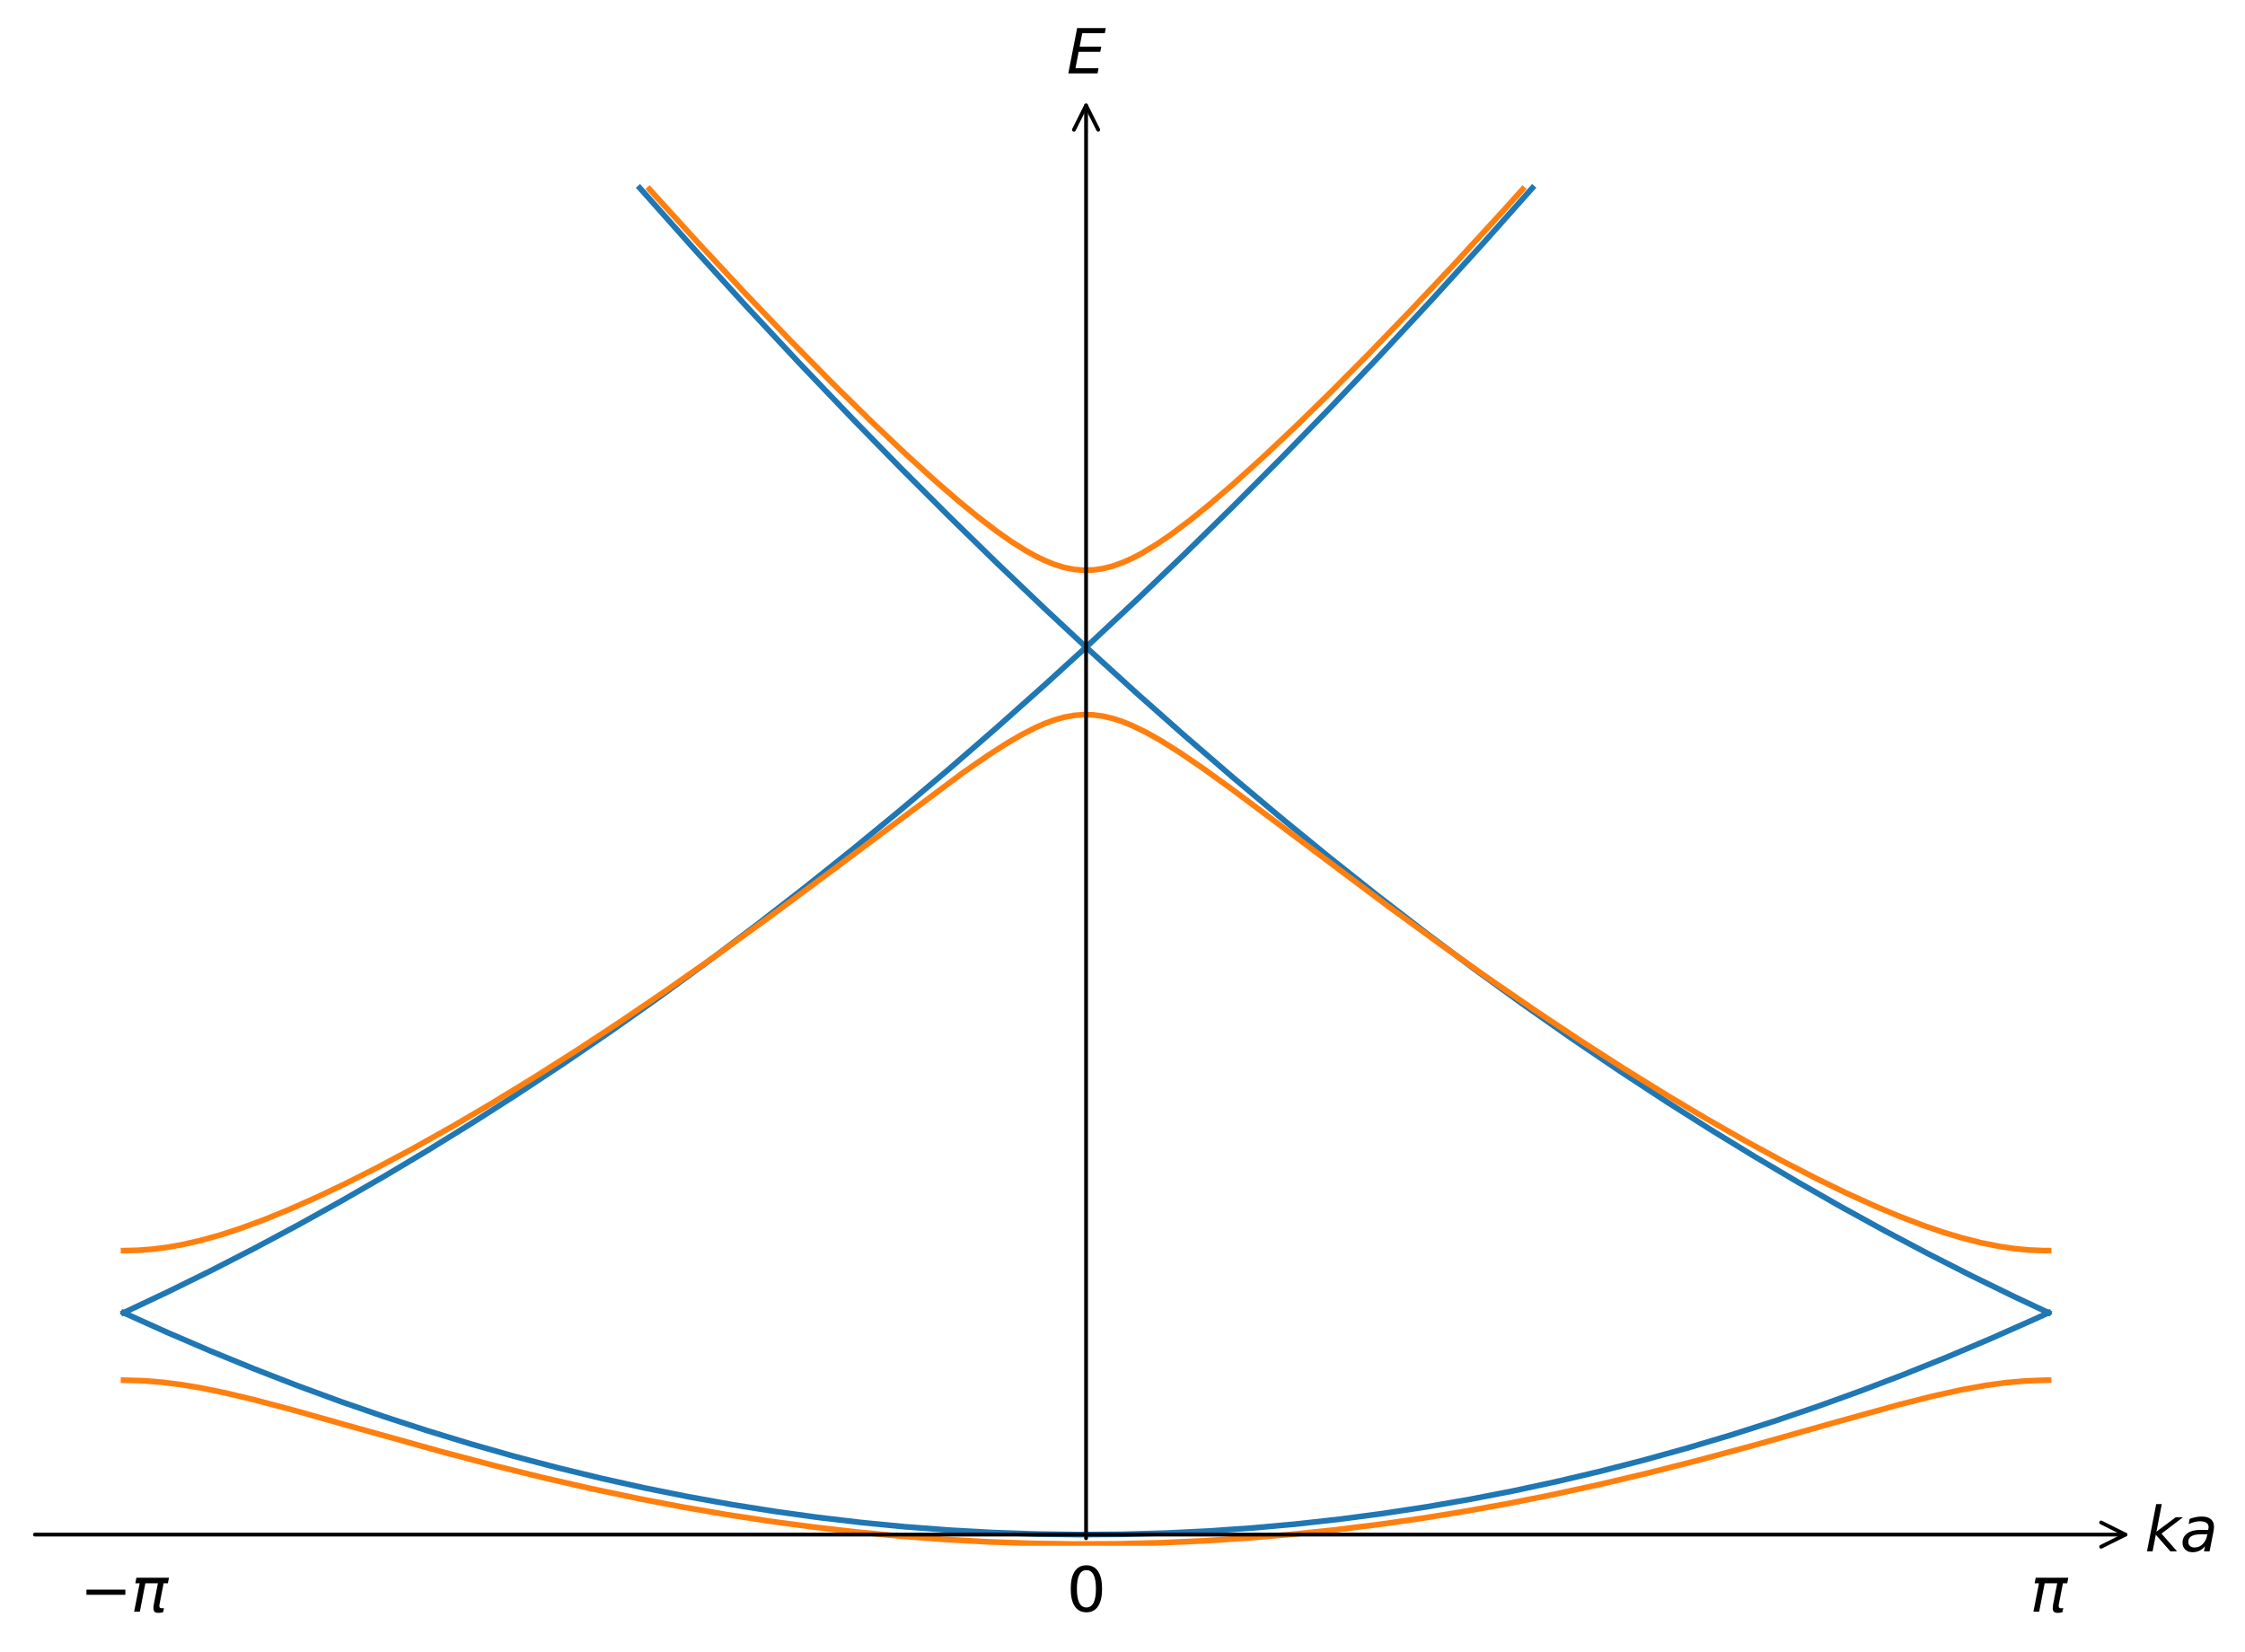 <?xml version="1.0" encoding="utf-8" standalone="no"?>
<!DOCTYPE svg PUBLIC "-//W3C//DTD SVG 1.1//EN"
  "http://www.w3.org/Graphics/SVG/1.1/DTD/svg11.dtd">
<svg xmlns:xlink="http://www.w3.org/1999/xlink" width="591.6pt" height="435.375pt" viewBox="0 0 591.6 435.375" xmlns="http://www.w3.org/2000/svg" version="1.1">
 <defs>
  <style type="text/css">*{stroke-linejoin: round; stroke-linecap: butt}</style>
 </defs>
 <g id="figure_1">
  <g id="patch_1">
   <path d="M 0 435.375 
L 591.6 435.375 
L 591.6 0 
L 0 0 
z
" style="fill: #ffffff"/>
  </g>
  <g id="axes_1">
   <g id="line2d_1">
    <path d="M 32.564 345.999 
L 44.006 351.156 
L 55.448 356.075 
L 66.89 360.756 
L 78.333 365.199 
L 89.775 369.404 
L 101.217 373.371 
L 112.659 377.1 
L 124.102 380.591 
L 135.544 383.844 
L 146.986 386.858 
L 158.428 389.635 
L 169.871 392.174 
L 181.313 394.475 
L 192.755 396.538 
L 204.197 398.363 
L 215.64 399.949 
L 227.082 401.298 
L 238.524 402.409 
L 249.966 403.282 
L 261.408 403.916 
L 272.851 404.313 
L 284.293 404.472 
L 295.735 404.392 
L 307.177 404.075 
L 318.62 403.52 
L 330.062 402.726 
L 341.504 401.695 
L 352.946 400.425 
L 364.389 398.918 
L 375.831 397.173 
L 387.273 395.189 
L 398.715 392.968 
L 410.158 390.508 
L 421.6 387.811 
L 433.042 384.875 
L 444.484 381.701 
L 455.927 378.29 
L 467.369 374.64 
L 478.811 370.753 
L 490.253 366.627 
L 501.696 362.263 
L 513.138 357.662 
L 524.58 352.822 
L 536.022 347.744 
L 539.836 345.999 
L 539.836 345.999 
" clip-path="url(#p0b0c97cb2c)" style="fill: none; stroke: #1f77b4; stroke-width: 1.5; stroke-linecap: square"/>
   </g>
   <g id="line2d_2">
    <path d="M 32.564 345.999 
L 44.006 340.604 
L 55.448 334.971 
L 66.89 329.1 
L 78.333 322.99 
L 89.775 316.643 
L 101.217 310.058 
L 112.659 303.235 
L 124.102 296.174 
L 135.544 288.875 
L 148.257 280.485 
L 160.971 271.802 
L 173.685 262.825 
L 186.398 253.554 
L 199.112 243.989 
L 211.825 234.131 
L 224.539 223.978 
L 237.253 213.532 
L 249.966 202.792 
L 262.68 191.758 
L 275.393 180.43 
L 285.564 171.156 
L 286.836 171.156 
L 299.549 182.719 
L 312.263 193.988 
L 324.976 204.963 
L 337.69 215.645 
L 350.404 226.032 
L 363.117 236.126 
L 375.831 245.926 
L 388.544 255.432 
L 401.258 264.644 
L 413.972 273.562 
L 426.685 282.187 
L 439.399 290.517 
L 450.841 297.764 
L 462.283 304.772 
L 473.726 311.542 
L 485.168 318.074 
L 496.61 324.369 
L 508.052 330.425 
L 519.495 336.243 
L 530.937 341.823 
L 539.836 345.999 
L 539.836 345.999 
" clip-path="url(#p0b0c97cb2c)" style="fill: none; stroke: #1f77b4; stroke-width: 1.5; stroke-linecap: square"/>
   </g>
   <g id="line2d_3">
    <path d="M 168.599 49.546 
L 182.584 65.256 
L 196.569 80.609 
L 210.554 95.607 
L 224.539 110.25 
L 237.253 123.253 
L 249.966 135.962 
L 262.68 148.377 
L 275.393 160.498 
L 285.564 169.983 
L 286.836 169.983 
L 299.549 158.097 
L 312.263 145.917 
L 324.976 133.443 
L 337.69 120.676 
L 350.404 107.614 
L 363.117 94.259 
L 377.102 79.228 
L 391.087 63.842 
L 403.801 49.546 
L 403.801 49.546 
" clip-path="url(#p0b0c97cb2c)" style="fill: none; stroke: #1f77b4; stroke-width: 1.5; stroke-linecap: square"/>
   </g>
   <g id="line2d_4">
    <path d="M 32.564 363.773 
L 37.649 363.91 
L 42.735 364.311 
L 47.82 364.953 
L 52.905 365.802 
L 59.262 367.1 
L 66.89 368.913 
L 77.061 371.603 
L 94.86 376.617 
L 116.473 382.65 
L 130.458 386.332 
L 143.172 389.468 
L 155.886 392.378 
L 168.599 395.045 
L 180.041 397.227 
L 191.484 399.196 
L 202.926 400.949 
L 214.368 402.481 
L 225.81 403.791 
L 237.253 404.877 
L 248.695 405.737 
L 260.137 406.37 
L 271.579 406.775 
L 283.022 406.952 
L 294.464 406.902 
L 305.906 406.623 
L 317.348 406.116 
L 328.791 405.383 
L 340.233 404.422 
L 351.675 403.237 
L 363.117 401.828 
L 374.56 400.197 
L 386.002 398.347 
L 397.444 396.283 
L 408.886 394.008 
L 421.6 391.243 
L 434.313 388.24 
L 447.027 385.019 
L 462.283 380.909 
L 483.897 374.81 
L 500.424 370.229 
L 509.324 367.978 
L 516.952 366.294 
L 523.309 365.147 
L 528.394 364.45 
L 533.48 363.986 
L 538.565 363.782 
L 539.836 363.773 
L 539.836 363.773 
" clip-path="url(#p0b0c97cb2c)" style="fill: none; stroke: #ff7f0e; stroke-width: 1.5; stroke-linecap: square"/>
   </g>
   <g id="line2d_5">
    <path d="M 32.564 329.624 
L 36.378 329.537 
L 40.192 329.247 
L 44.006 328.76 
L 47.82 328.09 
L 52.905 326.936 
L 57.991 325.518 
L 63.076 323.872 
L 69.433 321.544 
L 75.79 318.962 
L 83.418 315.587 
L 91.046 311.96 
L 99.946 307.457 
L 108.845 302.704 
L 119.016 297.001 
L 129.187 291.039 
L 140.629 284.048 
L 152.071 276.779 
L 163.514 269.25 
L 176.227 260.599 
L 188.941 251.669 
L 202.926 241.555 
L 218.182 230.234 
L 253.78 203.65 
L 260.137 199.245 
L 265.223 195.973 
L 269.037 193.743 
L 272.851 191.781 
L 275.393 190.665 
L 277.936 189.736 
L 280.479 189.025 
L 283.022 188.557 
L 285.564 188.353 
L 288.107 188.422 
L 290.65 188.759 
L 293.192 189.352 
L 295.735 190.175 
L 298.278 191.201 
L 302.092 193.055 
L 305.906 195.205 
L 310.992 198.402 
L 317.348 202.748 
L 324.976 208.263 
L 337.69 217.774 
L 365.66 238.749 
L 379.645 248.939 
L 392.359 257.949 
L 405.072 266.686 
L 416.514 274.298 
L 427.957 281.655 
L 439.399 288.741 
L 449.57 294.794 
L 459.741 300.597 
L 469.912 306.123 
L 478.811 310.701 
L 486.439 314.404 
L 494.067 317.868 
L 500.424 320.539 
L 506.781 322.974 
L 511.866 324.721 
L 516.952 326.258 
L 522.037 327.548 
L 527.123 328.557 
L 530.937 329.106 
L 534.751 329.463 
L 538.565 329.618 
L 539.836 329.624 
L 539.836 329.624 
" clip-path="url(#p0b0c97cb2c)" style="fill: none; stroke: #ff7f0e; stroke-width: 1.5; stroke-linecap: square"/>
   </g>
   <g id="line2d_6">
    <path d="M 171.142 49.872 
L 183.856 63.872 
L 196.569 77.518 
L 208.011 89.476 
L 219.454 101.095 
L 229.624 111.094 
L 238.524 119.533 
L 246.152 126.474 
L 252.509 131.987 
L 257.594 136.161 
L 262.68 140.053 
L 266.494 142.729 
L 270.308 145.13 
L 272.851 146.542 
L 275.393 147.772 
L 277.936 148.791 
L 280.479 149.568 
L 283.022 150.078 
L 285.564 150.3 
L 288.107 150.226 
L 290.65 149.858 
L 293.192 149.211 
L 295.735 148.31 
L 298.278 147.182 
L 300.821 145.857 
L 304.635 143.563 
L 308.449 140.971 
L 313.534 137.164 
L 318.62 133.053 
L 324.976 127.599 
L 332.605 120.711 
L 341.504 112.318 
L 350.404 103.626 
L 360.575 93.389 
L 372.017 81.54 
L 383.459 69.374 
L 396.173 55.513 
L 401.258 49.872 
L 401.258 49.872 
" clip-path="url(#p0b0c97cb2c)" style="fill: none; stroke: #ff7f0e; stroke-width: 1.5; stroke-linecap: square"/>
   </g>
   <g id="patch_2">
    <path d="M 560.083 404.475 
Q 285.2 404.475 9.199 404.475 
" style="fill: none; stroke: #000000; stroke-linecap: round"/>
    <path d="M 553.683 401.275 
L 560.083 404.475 
L 553.683 407.675 
" style="fill: none; stroke: #000000; stroke-linecap: round"/>
   </g>
   <g id="text_1">
    <!-- $ka$ -->
    <g transform="translate(565.2 408.89) scale(0.16 -0.16)">
     <defs>
      <path id="DejaVuSans-Oblique-6b" d="M 1172 4863 
L 1747 4863 
L 1197 2028 
L 3169 3500 
L 3916 3500 
L 1716 1825 
L 3322 0 
L 2625 0 
L 1131 1709 
L 800 0 
L 225 0 
L 1172 4863 
z
" transform="scale(0.016)"/>
      <path id="DejaVuSans-Oblique-61" d="M 3438 1997 
L 3047 0 
L 2472 0 
L 2578 531 
Q 2325 219 2001 64 
Q 1678 -91 1281 -91 
Q 834 -91 548 182 
Q 263 456 263 884 
Q 263 1497 752 1853 
Q 1241 2209 2100 2209 
L 2900 2209 
L 2931 2363 
Q 2938 2388 2941 2417 
Q 2944 2447 2944 2509 
Q 2944 2788 2717 2942 
Q 2491 3097 2081 3097 
Q 1800 3097 1504 3025 
Q 1209 2953 897 2809 
L 997 3341 
Q 1322 3463 1633 3523 
Q 1944 3584 2234 3584 
Q 2853 3584 3176 3315 
Q 3500 3047 3500 2534 
Q 3500 2431 3484 2292 
Q 3469 2153 3438 1997 
z
M 2816 1759 
L 2241 1759 
Q 1534 1759 1195 1570 
Q 856 1381 856 984 
Q 856 709 1029 553 
Q 1203 397 1509 397 
Q 1978 397 2328 733 
Q 2678 1069 2791 1631 
L 2816 1759 
z
" transform="scale(0.016)"/>
     </defs>
     <use xlink:href="#DejaVuSans-Oblique-6b" transform="translate(0 0.016)"/>
     <use xlink:href="#DejaVuSans-Oblique-61" transform="translate(57.91 0.016)"/>
    </g>
   </g>
   <g id="patch_3">
    <path d="M 286.2 27.802 
Q 286.2 216.06 286.2 405.436 
" style="fill: none; stroke: #000000; stroke-linecap: round"/>
    <path d="M 283 34.202 
L 286.2 27.802 
L 289.4 34.202 
" style="fill: none; stroke: #000000; stroke-linecap: round"/>
   </g>
   <g id="text_2">
    <!-- $E$ -->
    <g transform="translate(281.08 19.358) scale(0.16 -0.16)">
     <defs>
      <path id="DejaVuSans-Oblique-45" d="M 1081 4666 
L 4031 4666 
L 3928 4134 
L 1606 4134 
L 1338 2753 
L 3566 2753 
L 3463 2222 
L 1234 2222 
L 909 531 
L 3284 531 
L 3181 0 
L 172 0 
L 1081 4666 
z
" transform="scale(0.016)"/>
     </defs>
     <use xlink:href="#DejaVuSans-Oblique-45" transform="translate(0 0.094)"/>
    </g>
   </g>
   <g id="text_3">
    <!-- $-\pi$ -->
    <g transform="translate(21.044 424.847) scale(0.16 -0.16)">
     <defs>
      <path id="DejaVuSans-2212" d="M 678 2272 
L 4684 2272 
L 4684 1741 
L 678 1741 
L 678 2272 
z
" transform="scale(0.016)"/>
      <path id="DejaVuSans-Oblique-3c0" d="M 584 3500 
L 3938 3500 
L 3825 2925 
L 3384 2925 
L 2966 775 
Q 2922 550 2981 450 
Q 3038 353 3209 353 
Q 3256 353 3325 363 
Q 3397 369 3419 372 
L 3338 -44 
Q 3222 -84 3103 -103 
Q 2981 -122 2866 -122 
Q 2491 -122 2388 81 
Q 2284 288 2391 838 
L 2797 2925 
L 1506 2925 
L 938 0 
L 350 0 
L 919 2925 
L 472 2925 
L 584 3500 
z
" transform="scale(0.016)"/>
     </defs>
     <use xlink:href="#DejaVuSans-2212" transform="translate(0 0.312)"/>
     <use xlink:href="#DejaVuSans-Oblique-3c0" transform="translate(83.789 0.312)"/>
    </g>
   </g>
   <g id="text_4">
    <!-- $0$ -->
    <g transform="translate(281.08 424.847) scale(0.16 -0.16)">
     <defs>
      <path id="DejaVuSans-30" d="M 2034 4250 
Q 1547 4250 1301 3770 
Q 1056 3291 1056 2328 
Q 1056 1369 1301 889 
Q 1547 409 2034 409 
Q 2525 409 2770 889 
Q 3016 1369 3016 2328 
Q 3016 3291 2770 3770 
Q 2525 4250 2034 4250 
z
M 2034 4750 
Q 2819 4750 3233 4129 
Q 3647 3509 3647 2328 
Q 3647 1150 3233 529 
Q 2819 -91 2034 -91 
Q 1250 -91 836 529 
Q 422 1150 422 2328 
Q 422 3509 836 4129 
Q 1250 4750 2034 4750 
z
" transform="scale(0.016)"/>
     </defs>
     <use xlink:href="#DejaVuSans-30" transform="translate(0 0.781)"/>
    </g>
   </g>
   <g id="text_5">
    <!-- $\pi$ -->
    <g transform="translate(534.956 424.847) scale(0.16 -0.16)">
     <use xlink:href="#DejaVuSans-Oblique-3c0" transform="translate(0 0.312)"/>
    </g>
   </g>
  </g>
 </g>
 <defs>
  <clipPath id="p0b0c97cb2c">
   <rect x="7.2" y="19.358" width="558" height="388.08"/>
  </clipPath>
 </defs>
</svg>
